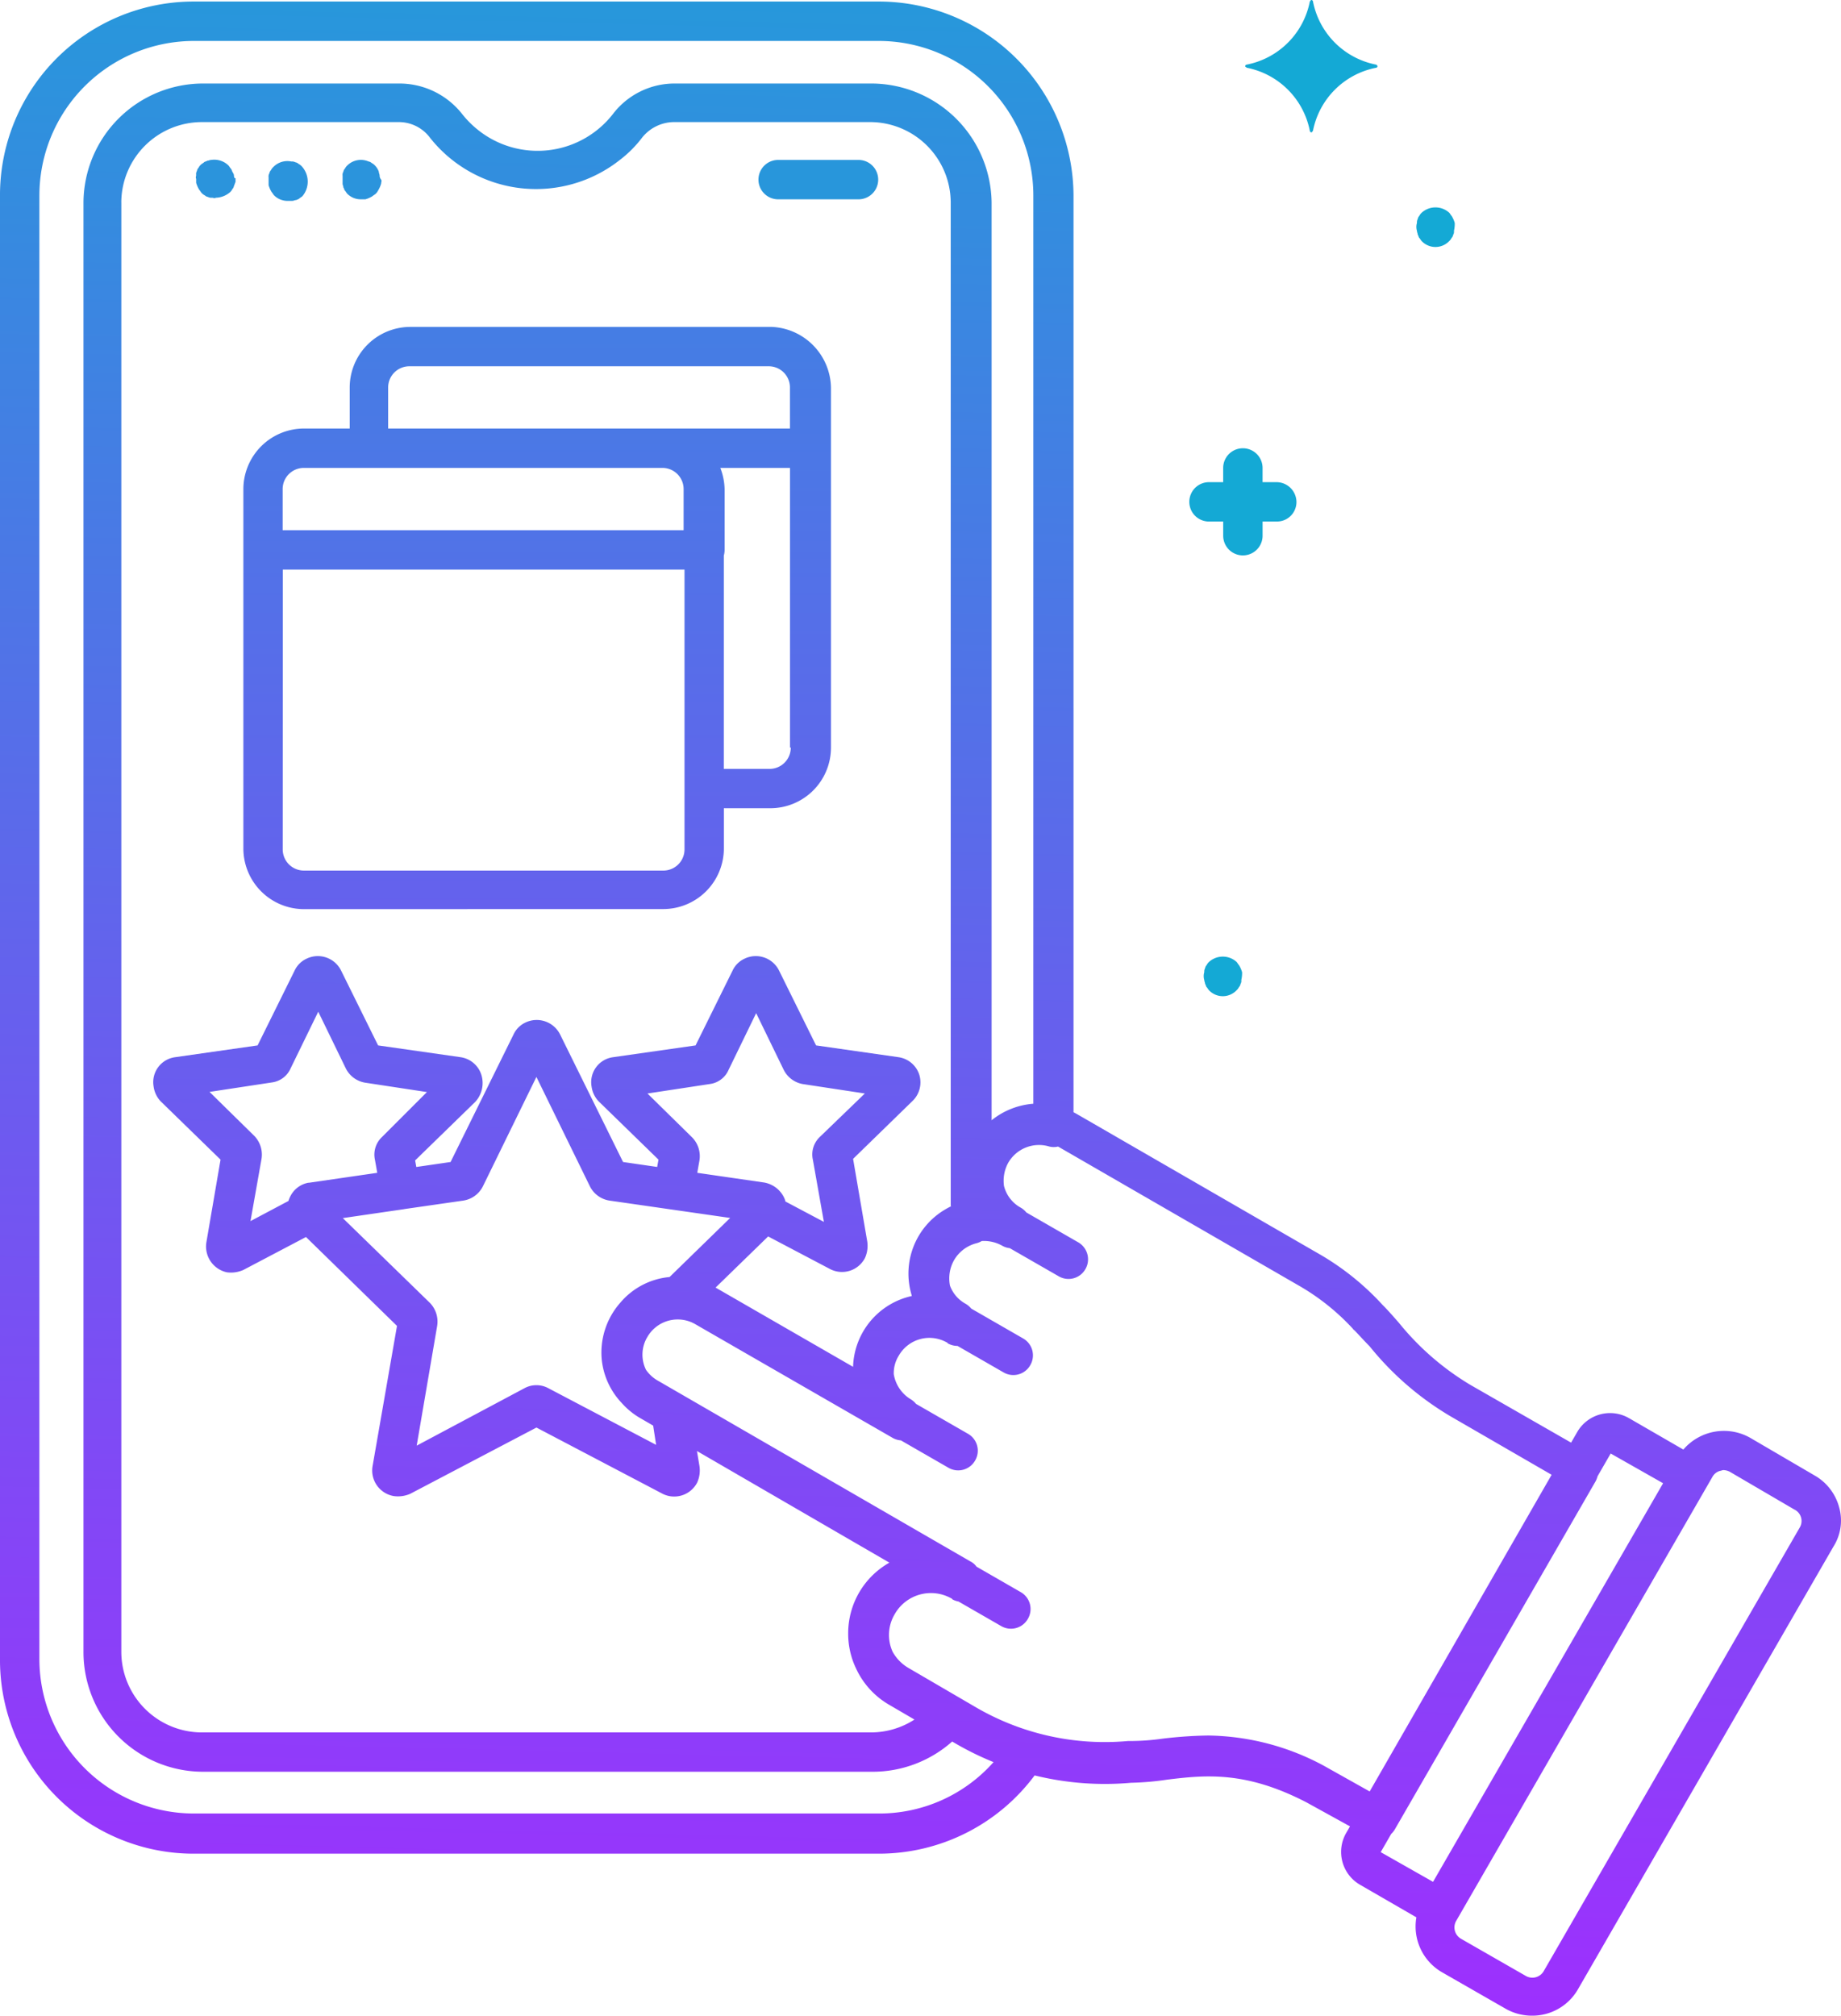 <svg xmlns="http://www.w3.org/2000/svg" xmlns:xlink="http://www.w3.org/1999/xlink" width="190.149" height="208.15" viewBox="0 0 190.149 208.15">
  <defs>
    <linearGradient id="linear-gradient" x1="0.595" y1="-0.164" x2="0.569" y2="1" gradientUnits="objectBoundingBox">
      <stop offset="0" stop-color="#12aad5"/>
      <stop offset="0.571" stop-color="#6561ed"/>
      <stop offset="1" stop-color="#9e2ffe"/>
    </linearGradient>
    <linearGradient id="linear-gradient-2" x1="0.5" y1="-0.97" x2="0.5" y2="2.535" gradientUnits="objectBoundingBox">
      <stop offset="0" stop-color="#12aad5"/>
      <stop offset="0.562" stop-color="#6561ed"/>
      <stop offset="1" stop-color="#9e2ffe"/>
    </linearGradient>
  </defs>
  <g id="Grupo_5100" data-name="Grupo 5100" transform="translate(-936.796 -4085.859)">
    <g id="rating_1_" data-name="rating (1)" transform="translate(925.696 4085.859)">
      <path id="Trazado_9013" data-name="Trazado 9013" d="M171.13,60.4h-1.464V58.934a2.034,2.034,0,1,0-4.068,0V60.4h-1.464a2.034,2.034,0,1,0,0,4.068H165.6V65.93a2.034,2.034,0,1,0,4.068,0V64.466h1.464a2.014,2.014,0,0,0,2.034-2.034A2.066,2.066,0,0,0,171.13,60.4Z" transform="translate(-28.161 -10.612)" fill="#14a9d5"/>
      <path id="Trazado_9014" data-name="Trazado 9014" d="M167.891,123.032a2.889,2.889,0,0,0-.325-.732c-.081-.081-.163-.244-.244-.325a2.12,2.12,0,0,0-2.847,0,1.123,1.123,0,0,0-.244.325.617.617,0,0,0-.163.325.733.733,0,0,0-.081.407,1.386,1.386,0,0,0,0,.814c0,.163.081.244.081.407.081.081.081.244.163.325s.163.244.244.325a1.966,1.966,0,0,0,2.847,0h0a1.123,1.123,0,0,0,.244-.325.617.617,0,0,0,.163-.325.61.61,0,0,0,.081-.407A3.051,3.051,0,0,0,167.891,123.032Z" transform="translate(-28.501 -22.645)" fill="#14a9d5"/>
      <path id="Trazado_9015" data-name="Trazado 9015" d="M194.891,27.932a2.89,2.89,0,0,0-.325-.732c-.081-.081-.163-.244-.244-.325a2.12,2.12,0,0,0-2.847,0,1.123,1.123,0,0,0-.244.325.617.617,0,0,0-.163.325.733.733,0,0,0-.081.407,1.386,1.386,0,0,0,0,.814c0,.163.081.244.081.407.081.081.081.244.163.325s.163.244.244.325a1.966,1.966,0,0,0,2.847,0h0a1.123,1.123,0,0,0,.244-.325.617.617,0,0,0,.163-.325.61.61,0,0,0,.081-.407,3.052,3.052,0,0,0,.081-.814Z" transform="translate(-33.537 -4.909)" fill="#14a9d5"/>
      <path id="Trazado_9016" data-name="Trazado 9016" d="M182.7,6.671A8.253,8.253,0,0,1,176.2.163.175.175,0,0,0,176.033,0c-.081,0-.081.081-.163.163a8.253,8.253,0,0,1-6.508,6.508.175.175,0,0,0-.163.163c0,.081.081.081.163.163a8.253,8.253,0,0,1,6.508,6.508.175.175,0,0,0,.163.163c.081,0,.081-.081.163-.163A8.253,8.253,0,0,1,182.7,7a.175.175,0,0,0,.163-.163C182.786,6.671,182.7,6.671,182.7,6.671Z" transform="translate(-29.485)" fill="#14a9d5"/>
      <path id="Unión_3" data-name="Unión 3" d="M-770.154-3878.578l-6.67-3.824a5.461,5.461,0,0,1-2.58-5.632l-5.881-3.4a3.918,3.918,0,0,1-1.383-5.288l.407-.706-4.475-2.467c-6.263-3.254-10.412-2.848-14.4-2.358a29.19,29.19,0,0,1-3.742.325,30.383,30.383,0,0,1-9.956-.76,20.065,20.065,0,0,1-16.076,8.081h-70.775a20,20,0,0,1-20.012-20.012v-151.231a20,20,0,0,1,20.012-20.012h70.775a20.119,20.119,0,0,1,20.093,20.012v94.681q.165.083.326.174l25.218,14.562a27.425,27.425,0,0,1,6.345,5.125c.57.569,1.139,1.22,1.709,1.871a27.926,27.926,0,0,0,7.4,6.426l10.395,5.96.669-1.16a3.92,3.92,0,0,1,5.288-1.383l5.637,3.258a5.517,5.517,0,0,1,6.891-1.223l6.671,3.9a5.373,5.373,0,0,1,2.521,3.254,5.009,5.009,0,0,1-.569,4.068l-26.439,45.8a5.425,5.425,0,0,1-4.706,2.658A5.485,5.485,0,0,1-770.154-3878.578Zm22.127-55.562a1.291,1.291,0,0,0-.814.65l-26.438,45.8a1.352,1.352,0,0,0,.488,1.871l6.67,3.824a1.354,1.354,0,0,0,1.871-.488l26.439-45.8a1.316,1.316,0,0,0-.57-1.871l-6.67-3.9a1.54,1.54,0,0,0-.651-.163C-747.782-3934.222-747.945-3934.14-748.026-3934.14Zm-12.66.552a2.714,2.714,0,0,1-.194.506l-20.744,35.957a2.055,2.055,0,0,1-.375.472l-1.089,1.887,5.406,3.067,23.761-41.16-5.413-3.07Zm-160.942-132.259V-3914.7a15.971,15.971,0,0,0,15.944,15.945h70.775a15.77,15.77,0,0,0,11.832-5.306,30.961,30.961,0,0,1-3.942-1.934l-.33-.193a12.369,12.369,0,0,1-8.211,3.121h-69.148a12.36,12.36,0,0,1-12.365-12.365v-149.6a12.36,12.36,0,0,1,12.365-12.365h20.338a8.253,8.253,0,0,1,6.426,3.173,10.267,10.267,0,0,0,1.627,1.627,9.863,9.863,0,0,0,13.911-1.627,8.014,8.014,0,0,1,6.426-3.173h20.338a12.449,12.449,0,0,1,12.365,12.284v94.772a7.819,7.819,0,0,1,4.311-1.707v-93.8a15.97,15.97,0,0,0-15.944-15.944h-70.775A15.97,15.97,0,0,0-921.628-4065.847Zm132.764,162.214,4.637,2.6,18.792-32.7-10.412-6.02a30.912,30.912,0,0,1-8.38-7.24c-.569-.57-1.139-1.22-1.627-1.708a.08.08,0,0,1-.081-.082,23.534,23.534,0,0,0-5.45-4.393l-25.027-14.45a1.886,1.886,0,0,1-1-.03,3.671,3.671,0,0,0-4.149,1.708,3.857,3.857,0,0,0-.435,2.393,3.545,3.545,0,0,0,1.736,2.243,2.082,2.082,0,0,1,.574.493l5.364,3.086a2.024,2.024,0,0,1,.733,2.766,2.008,2.008,0,0,1-2.767.732l-5.047-2.9a2.038,2.038,0,0,1-.81-.269,3.865,3.865,0,0,0-2.08-.467,2.083,2.083,0,0,1-.524.223,3.745,3.745,0,0,0-2.358,1.789,3.845,3.845,0,0,0-.4,2.6,3.518,3.518,0,0,0,1.618,1.871,2.084,2.084,0,0,1,.572.491l5.366,3.088a2.008,2.008,0,0,1,.732,2.766,2.007,2.007,0,0,1-2.766.732l-4.746-2.729a2.03,2.03,0,0,1-1.031-.28.08.08,0,0,0-.081-.082,3.649,3.649,0,0,0-4.963,1.383,3.4,3.4,0,0,0-.508,1.891,3.731,3.731,0,0,0,1.728,2.583,2.085,2.085,0,0,1,.574.493l5.365,3.087a2.007,2.007,0,0,1,.732,2.765,2.007,2.007,0,0,1-2.767.732l-4.893-2.816a2.033,2.033,0,0,1-.882-.275l-20.338-11.714a3.62,3.62,0,0,0-4.962,1.3,3.533,3.533,0,0,0-.145,3.406,3.726,3.726,0,0,0,1.283,1.15l32.215,18.629a1.708,1.708,0,0,1,.633.54l4.573,2.633a2.007,2.007,0,0,1,.732,2.766,2.006,2.006,0,0,1-2.766.732l-4.4-2.531a1.9,1.9,0,0,1-.647-.235.093.093,0,0,0-.009-.041c-.024-.012-.048-.026-.072-.04a4.3,4.3,0,0,0-5.857,1.626,4.192,4.192,0,0,0-.214,3.882,4.407,4.407,0,0,0,1.6,1.65l6.833,3.986a26.456,26.456,0,0,0,15.864,3.58h.162a24.063,24.063,0,0,0,3.417-.244,44.349,44.349,0,0,1,4.719-.325A25.8,25.8,0,0,1-788.864-3903.634Zm-124.3-161.48v149.685a8.333,8.333,0,0,0,8.3,8.3h69.148a8.3,8.3,0,0,0,4.472-1.329l-2.6-1.518a8.394,8.394,0,0,1-3.434-3.759,8.284,8.284,0,0,1-.812-3.613,8.368,8.368,0,0,1,4.256-7.312l-19.875-11.527.26,1.562a3.041,3.041,0,0,1-.244,1.708,2.672,2.672,0,0,1-3.58,1.138l-13.016-6.832-13.017,6.832a3.133,3.133,0,0,1-1.708.245,2.678,2.678,0,0,1-2.2-3.092l2.522-14.481-9.4-9.179-6.466,3.4a3.143,3.143,0,0,1-1.708.244,2.728,2.728,0,0,1-2.114-3.092l1.464-8.542-6.183-6.02a2.758,2.758,0,0,1-.732-1.545,2.6,2.6,0,0,1,2.2-3.01l8.542-1.22,3.824-7.729a2.537,2.537,0,0,1,1.22-1.22,2.677,2.677,0,0,1,3.58,1.22l3.823,7.729,8.543,1.22a2.649,2.649,0,0,1,2.114,1.79,2.862,2.862,0,0,1-.65,2.847l-6.183,6.019.123.677,3.538-.514,6.508-13.179a2.541,2.541,0,0,1,1.22-1.22,2.7,2.7,0,0,1,3.58,1.22l6.507,13.179,3.523.512.137-.756-6.182-6.02a2.745,2.745,0,0,1-.732-1.545,2.6,2.6,0,0,1,2.2-3.01l8.542-1.22,3.824-7.729a2.537,2.537,0,0,1,1.22-1.22,2.677,2.677,0,0,1,3.58,1.22l3.823,7.729,8.542,1.22a2.651,2.651,0,0,1,2.115,1.79,2.672,2.672,0,0,1-.651,2.685l-6.182,6.02,1.464,8.542a3.041,3.041,0,0,1-.244,1.708,2.671,2.671,0,0,1-3.58,1.138l-6.415-3.376-5.427,5.28,14.2,8.183a7.729,7.729,0,0,1,6.07-7.314,1.16,1.16,0,0,1-.033-.131,7.674,7.674,0,0,1,3.483-8.809c.205-.123.417-.236.636-.34h-.07v-103.64a8.332,8.332,0,0,0-8.3-8.3h-20.337a4.248,4.248,0,0,0-3.255,1.626,12.066,12.066,0,0,1-2.277,2.279,13.969,13.969,0,0,1-19.606-2.279,4.008,4.008,0,0,0-3.254-1.626H-904.87A8.333,8.333,0,0,0-913.168-4065.114Zm31.89,113.647a2.783,2.783,0,0,1,.732,2.359l-2.115,12.365,11.145-5.938a2.589,2.589,0,0,1,2.44,0l11.144,5.857-.305-1.987-1.484-.861a7.834,7.834,0,0,1-1.781-1.494,7.636,7.636,0,0,1-2.043-4.444,7.783,7.783,0,0,1,1.913-5.893,7.562,7.562,0,0,1,5.089-2.652l6.259-6.1-12.447-1.79a2.724,2.724,0,0,1-2.034-1.464l-5.531-11.307-5.532,11.307a2.725,2.725,0,0,1-2.033,1.464l-6.029.867c-.05.011-.1.021-.154.028l-6.248.911Zm36.688-10.576v.082l3.987,2.114-1.139-6.426a2.491,2.491,0,0,1,.732-2.359l4.637-4.474-6.426-.976a2.738,2.738,0,0,1-1.952-1.464l-2.848-5.857-2.848,5.857a2.463,2.463,0,0,1-1.952,1.464l-6.426.976,4.637,4.556a2.779,2.779,0,0,1,.732,2.358l-.225,1.277,6.9,1a2.859,2.859,0,0,1,1.546.813l.056.063A2.649,2.649,0,0,1-844.59-3962.043Zm-51.088-13.667a2.459,2.459,0,0,1-1.952,1.464l-6.426.976,4.637,4.556a2.781,2.781,0,0,1,.732,2.359l-1.139,6.426,3.919-2.079a2.707,2.707,0,0,1,.2-.49,2.61,2.61,0,0,1,1.865-1.394l.02,0,.017,0,.026,0,.014,0,.04-.007,6.99-1.015-.237-1.344a2.493,2.493,0,0,1,.732-2.359l4.637-4.637-6.426-.976a2.732,2.732,0,0,1-1.952-1.464l-2.848-5.857Z" transform="translate(936.796 4086.021)" fill="url(#linear-gradient)"/>
      <path id="Trazado_9019" data-name="Trazado 9019" d="M117.732,20.3h-8.3a2.034,2.034,0,1,0,0,4.068h8.3a2.034,2.034,0,0,0,0-4.068Z" transform="translate(-17.96 -3.786)" fill="#2896db"/>
      <path id="Trazado_9020" data-name="Trazado 9020" d="M39.9,21.922c0-.163-.081-.244-.163-.407s-.081-.244-.163-.325-.163-.244-.244-.325a2.1,2.1,0,0,0-1.79-.569c-.163,0-.244.081-.407.081-.081.081-.244.081-.325.163s-.244.163-.325.244a1.123,1.123,0,0,0-.244.325.617.617,0,0,0-.163.325.61.61,0,0,0-.081.407c0,.163-.081.244,0,.407v.407a2.889,2.889,0,0,0,.325.732c.081.081.163.244.244.325a1.123,1.123,0,0,0,.325.244.617.617,0,0,0,.325.163.733.733,0,0,0,.407.081c.163,0,.244.081.407,0a2.339,2.339,0,0,0,1.464-.569,1.123,1.123,0,0,0,.244-.325.617.617,0,0,0,.163-.325c.081-.163.081-.244.163-.407v-.407C39.978,22.248,39.9,22.085,39.9,21.922Z" transform="translate(-4.635 -3.781)" fill="#2b94dc"/>
      <path id="Trazado_9021" data-name="Trazado 9021" d="M48.617,20.977a1.123,1.123,0,0,0-.325-.244.617.617,0,0,0-.325-.163.733.733,0,0,0-.407-.081,2.028,2.028,0,0,0-1.871.569,1.123,1.123,0,0,0-.244.325.617.617,0,0,0-.163.325.61.61,0,0,0-.081.407v.814a2.89,2.89,0,0,0,.325.732c.081.081.163.244.244.325a1.96,1.96,0,0,0,1.464.569h.407c.163,0,.244-.081.407-.081.163-.081.244-.081.325-.163s.244-.163.325-.244a2.336,2.336,0,0,0-.081-3.091Z" transform="translate(-6.359 -3.812)" fill="#2b94dc"/>
      <path id="Trazado_9022" data-name="Trazado 9022" d="M58.423,21.926c0-.163-.081-.244-.081-.407a1.771,1.771,0,0,0-.407-.651,1.123,1.123,0,0,0-.325-.244.617.617,0,0,0-.325-.163,2,2,0,0,0-2.2.407,1.123,1.123,0,0,0-.244.325.617.617,0,0,0-.163.325.61.61,0,0,0-.081.407v.814c0,.163.081.244.081.407.081.081.081.244.163.325s.163.244.244.325a1.96,1.96,0,0,0,1.464.569h.407a2.89,2.89,0,0,0,.732-.325c.081-.081.244-.163.325-.244a1.123,1.123,0,0,0,.244-.325,2.89,2.89,0,0,0,.325-.732c0-.163.081-.244,0-.407A.621.621,0,0,1,58.423,21.926Z" transform="translate(-8.113 -3.785)" fill="#2b94dc"/>
      <path id="Unión_4" data-name="Unión 4" d="M-919.432-4025.741a6.267,6.267,0,0,1-6.264-6.264v-37.1a6.267,6.267,0,0,1,6.264-6.264h4.718v-4.23a6.267,6.267,0,0,1,6.264-6.264h37.1q.123,0,.245,0a6.4,6.4,0,0,1,6.1,6.26v37.177a6.266,6.266,0,0,1-6.263,6.264h-4.8v4.149a6.267,6.267,0,0,1-6.264,6.264Zm-2.2-6.182a2.188,2.188,0,0,0,2.2,2.2h37.1a2.188,2.188,0,0,0,2.2-2.2v-28.88h-41.488Zm45.556-8.3h4.718a2.188,2.188,0,0,0,2.2-2.2h-.081V-4071.3h-7.194a6.437,6.437,0,0,1,.441,2.2v6.264a2.091,2.091,0,0,1-.081.58Zm-4.149-24.65v-4.23a2.187,2.187,0,0,0-2.2-2.2h-37.014a2.187,2.187,0,0,0-2.2,2.2v4.23Zm10.982-10.494v-4.23a2.187,2.187,0,0,0-2.2-2.2h-37.1a2.188,2.188,0,0,0-2.2,2.2v4.23h41.489Z" transform="translate(961.933 4119.62)" fill="url(#linear-gradient-2)"/>
    </g>
  </g>
</svg>
